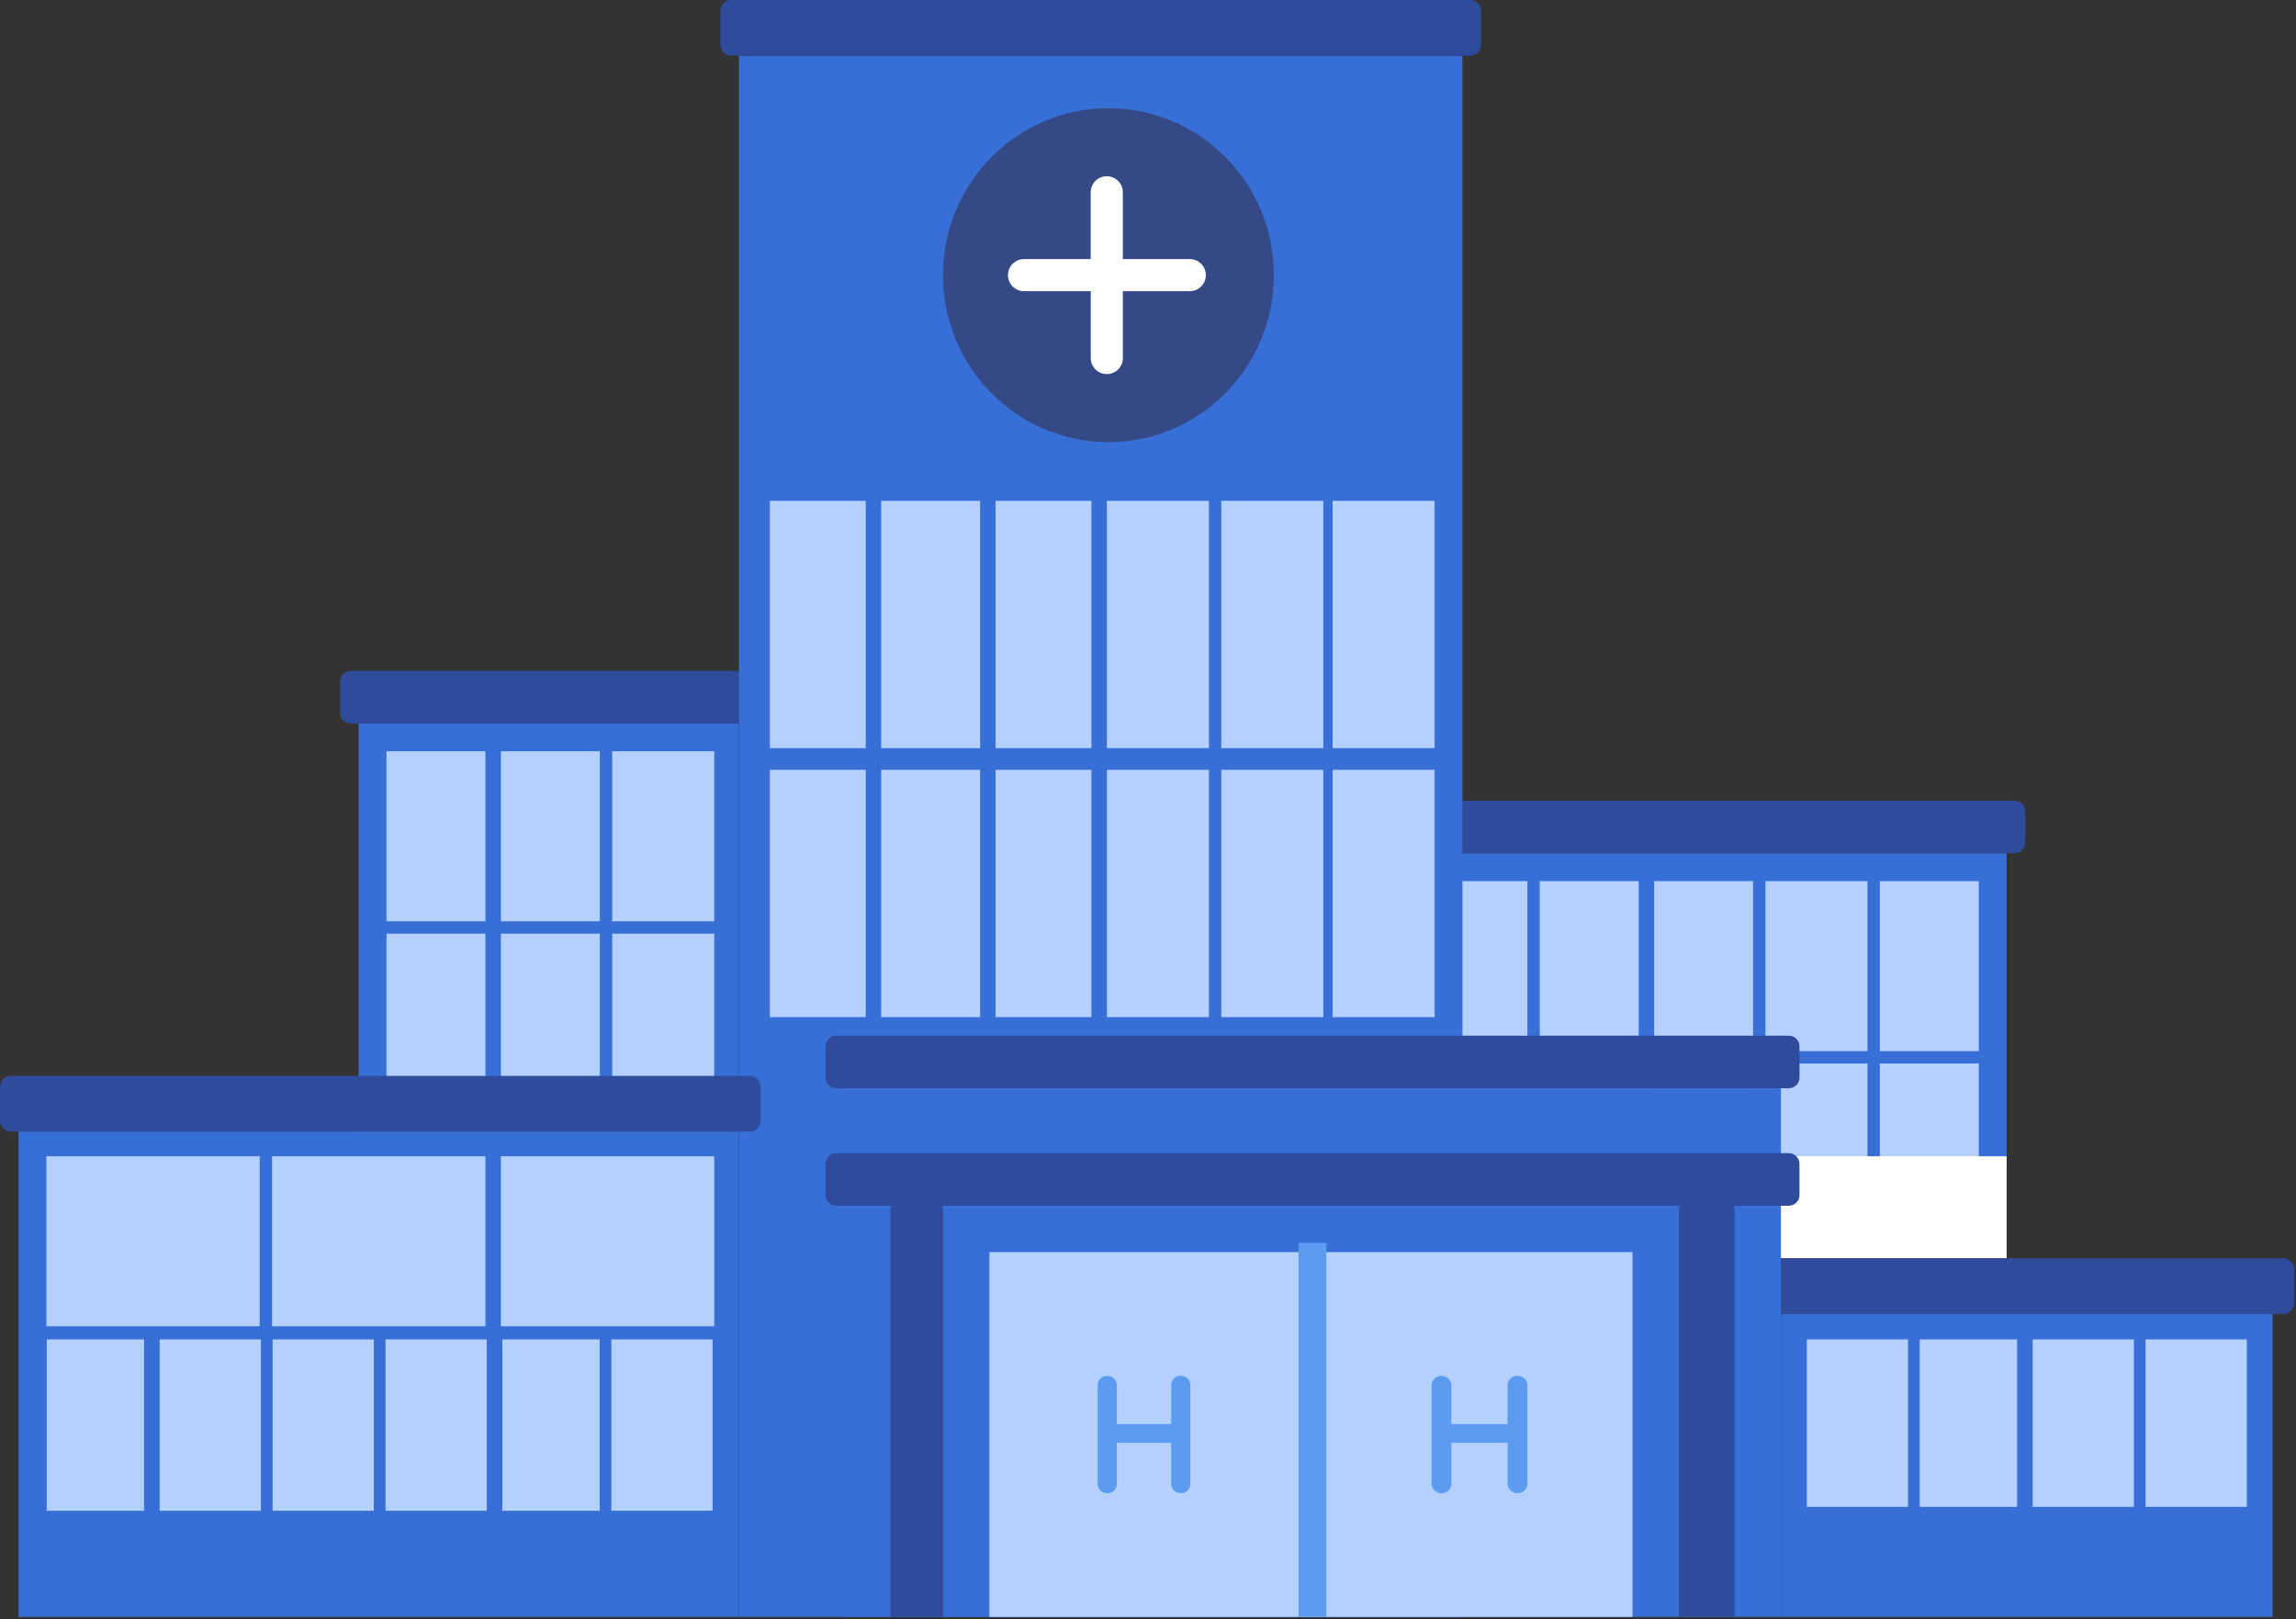 <?xml version="1.0" encoding="UTF-8"?> <svg xmlns="http://www.w3.org/2000/svg" width="923" height="651" viewBox="0 0 923 651" fill="none"><rect x="0" y="0" width="923" height="651" fill="#333333" stroke="none"/> <path d="M551.865 505.879L806.669 505.879V343.053H551.865V505.879Z" fill="#386FD6"></path> <path d="M809.819 321.924H547.48C545.099 321.924 543.168 323.816 543.168 326.15V338.828C543.168 341.162 545.099 343.054 547.48 343.054H809.819C812.2 343.054 814.131 341.162 814.131 338.828V326.15C814.131 323.816 812.2 321.924 809.819 321.924Z" fill="#2E4C9B"></path> <path d="M709.721 422.602H750.738V354.24H709.721V422.602Z" fill="#B3D0FF"></path> <path d="M664.976 422.602H704.75V354.24H664.976V422.602Z" fill="#B3D0FF"></path> <path d="M709.721 495.936H750.738V427.574H709.721V495.936Z" fill="#B3D0FF"></path> <path d="M664.976 495.936H704.75V427.574H664.976V495.936Z" fill="#B3D0FF"></path> <path d="M755.711 422.602H795.485V354.24H755.711V422.602Z" fill="#B3D0FF"></path> <path d="M618.989 422.602H658.764V354.24H618.989V422.602Z" fill="#B3D0FF"></path> <path d="M572.997 422.602H614.015V354.24H572.997V422.602Z" fill="#B3D0FF"></path> <path d="M755.711 495.936H795.485V427.574H755.711V495.936Z" fill="#B3D0FF"></path> <path style="mix-blend-mode:multiply" d="M653.787 505.879H806.669V464.862H653.787V505.879Z" fill="url(#paint0_linear_7_592)"></path> <path d="M297.064 290.85H144.182V454.919H297.064V290.85Z" fill="#386FD6"></path> <path d="M301.445 269.72H141.046C138.659 269.72 136.725 271.612 136.725 273.946V286.624C136.725 288.958 138.659 290.85 141.046 290.85H301.445C303.832 290.85 305.766 288.958 305.766 286.624V273.946C305.766 271.612 303.832 269.72 301.445 269.72Z" fill="#2E4C9B"></path> <path d="M241.133 302.036H201.359V370.398H241.133V302.036Z" fill="#B3D0FF"></path> <path d="M287.12 302.036H246.103V370.398H287.12V302.036Z" fill="#B3D0FF"></path> <path d="M241.133 375.37H201.359V443.732H241.133V375.37Z" fill="#B3D0FF"></path> <path d="M287.12 375.37H246.103V443.732H287.12V375.37Z" fill="#B3D0FF"></path> <path d="M195.143 302.036H155.369V370.398H195.143V302.036Z" fill="#B3D0FF"></path> <path d="M195.143 375.37H155.369V443.732H195.143V375.37Z" fill="#B3D0FF"></path> <path d="M913.566 528.253H715.937V650.062H913.566V528.253Z" fill="#386FD6"></path> <path d="M917.94 505.879H711.566C709.175 505.879 707.238 507.883 707.238 510.354V523.778C707.238 526.249 709.175 528.252 711.566 528.252H917.94C920.33 528.252 922.268 526.249 922.268 523.778V510.354C922.268 507.883 920.33 505.879 917.94 505.879Z" fill="#2E4C9B"></path> <path d="M857.838 538.496H817.137V605.808H857.838V538.496Z" fill="#B3D0FF"></path> <path d="M903.234 538.496H862.534V605.808H903.234V538.496Z" fill="#B3D0FF"></path> <path d="M767.045 538.496H726.344V605.808H767.045V538.496Z" fill="#B3D0FF"></path> <path d="M810.877 538.496H771.742V605.808H810.877V538.496Z" fill="#B3D0FF"></path> <path d="M587.914 22.373H297.064V650.062H587.914V22.373Z" fill="#386FD6"></path> <path d="M591.054 0H293.926C291.541 0 289.607 2.003 289.607 4.475V17.898C289.607 20.37 291.541 22.373 293.926 22.373H591.054C593.439 22.373 595.372 20.37 595.372 17.898V4.475C595.372 2.003 593.439 0 591.054 0Z" fill="#2E4C9B"></path> <path d="M348.023 201.358H309.492V300.793H348.023V201.358Z" fill="#B3D0FF"></path> <path d="M394.014 201.358H354.24V300.793H394.014V201.358Z" fill="#B3D0FF"></path> <path d="M438.759 201.358H400.228V300.793H438.759V201.358Z" fill="#B3D0FF"></path> <path d="M485.993 201.358H444.976V300.793H485.993V201.358Z" fill="#B3D0FF"></path> <path d="M531.98 201.358H490.962V300.793H531.98V201.358Z" fill="#B3D0FF"></path> <path d="M576.728 201.358H535.71V300.793H576.728V201.358Z" fill="#B3D0FF"></path> <path d="M348.023 309.494H309.492V408.929H348.023V309.494Z" fill="#B3D0FF"></path> <path d="M394.014 309.494H354.24V408.929H394.014V309.494Z" fill="#B3D0FF"></path> <path d="M438.759 309.494H400.228V408.929H438.759V309.494Z" fill="#B3D0FF"></path> <path d="M485.993 309.494H444.976V408.929H485.993V309.494Z" fill="#B3D0FF"></path> <path d="M531.98 309.494H490.962V408.929H531.98V309.494Z" fill="#B3D0FF"></path> <path d="M576.728 309.494H535.71V408.929H576.728V309.494Z" fill="#B3D0FF"></path> <path d="M719.085 416.387H336.176C333.796 416.387 331.867 418.279 331.867 420.613V433.291C331.867 435.625 333.796 437.517 336.176 437.517H719.085C721.466 437.517 723.395 435.625 723.395 433.291V420.613C723.395 418.279 721.466 416.387 719.085 416.387Z" fill="#2E4C9B"></path> <path d="M445.596 177.742C482.322 177.742 512.094 147.692 512.094 110.623C512.094 73.554 482.322 43.504 445.596 43.504C408.871 43.504 379.099 73.554 379.099 110.623C379.099 147.692 408.871 177.742 445.596 177.742Z" fill="#344985"></path> <path d="M478.118 104.157H451.379V77.303C451.379 75.591 450.698 73.949 449.487 72.739C448.276 71.528 446.633 70.848 444.92 70.848C443.207 70.848 441.565 71.528 440.353 72.739C439.142 73.949 438.462 75.591 438.462 77.303V104.157H411.658C409.945 104.157 408.303 104.837 407.091 106.047C405.88 107.258 405.2 108.9 405.2 110.612C405.2 112.324 405.88 113.966 407.091 115.176C408.303 116.387 409.945 117.067 411.658 117.067H438.483V143.769C438.46 144.632 438.61 145.489 438.924 146.293C439.239 147.096 439.711 147.828 440.313 148.446C440.915 149.063 441.635 149.554 442.43 149.889C443.225 150.225 444.079 150.397 444.942 150.397C445.805 150.397 446.659 150.225 447.454 149.889C448.249 149.554 448.969 149.063 449.571 148.446C450.173 147.828 450.645 147.096 450.959 146.293C451.273 145.489 451.423 144.632 451.4 143.769V117.067H478.139C479 117.087 479.856 116.935 480.657 116.619C481.458 116.304 482.188 115.832 482.804 115.23C483.419 114.629 483.909 113.91 484.243 113.117C484.577 112.324 484.749 111.472 484.748 110.612C484.749 109.749 484.576 108.896 484.241 108.101C483.906 107.306 483.414 106.587 482.796 105.985C482.178 105.384 481.446 104.912 480.642 104.598C479.838 104.284 478.98 104.134 478.118 104.157Z" fill="white"></path> <path d="M715.937 437.518H339.324V650.062H715.937V437.518Z" fill="#386FD6"></path> <path d="M656.273 503.394H397.74V650.062H656.273V503.394Z" fill="#B3D0FF"></path> <path d="M533.225 499.665H522.039V650.062H533.225V499.665Z" fill="#5B9CF1"></path> <path d="M719.085 463.619H336.176C333.796 463.619 331.867 465.511 331.867 467.845V480.523C331.867 482.857 333.796 484.749 336.176 484.749H719.085C721.466 484.749 723.395 482.857 723.395 480.523V467.845C723.395 465.511 721.466 463.619 719.085 463.619Z" fill="#2E4C9B"></path> <path d="M379.098 650.061V486.566C379.098 485.425 378.653 484.331 377.86 483.524C377.068 482.717 375.993 482.263 374.872 482.263H362.194C361.073 482.263 359.998 482.717 359.206 483.524C358.413 484.331 357.968 485.425 357.968 486.566V650.061H379.098Z" fill="#2E4C9B"></path> <path d="M697.292 650.061V486.566C697.292 485.425 696.821 484.331 695.982 483.524C695.143 482.717 694.005 482.263 692.818 482.263H679.394C678.207 482.263 677.069 482.717 676.23 483.524C675.391 484.331 674.919 485.425 674.919 486.566V650.061H697.292Z" fill="#2E4C9B"></path> <path d="M297.063 454.919H7.457V650.062H297.063V454.919Z" fill="#386FD6"></path> <path d="M301.447 432.546H4.318C1.933 432.546 0 434.549 0 437.021V450.444C0 452.916 1.933 454.919 4.318 454.919H301.447C303.832 454.919 305.765 452.916 305.765 450.444V437.021C305.765 434.549 303.832 432.546 301.447 432.546Z" fill="#2E4C9B"></path> <path d="M195.141 464.863H109.378V533.225H195.141V464.863Z" fill="#B3D0FF"></path> <path d="M287.122 464.863H201.359V533.225H287.122V464.863Z" fill="#B3D0FF"></path> <path d="M104.407 464.863H18.644V533.225H104.407V464.863Z" fill="#B3D0FF"></path> <path d="M150.278 538.496H109.578V607.374H150.278V538.496Z" fill="#B3D0FF"></path> <path d="M195.675 538.496H154.975V607.374H195.675V538.496Z" fill="#B3D0FF"></path> <path d="M241.07 538.496H201.936V607.374H241.07V538.496Z" fill="#B3D0FF"></path> <path d="M286.469 538.496H245.769V607.374H286.469V538.496Z" fill="#B3D0FF"></path> <path d="M57.919 538.496H18.784V607.374H57.919V538.496Z" fill="#B3D0FF"></path> <path d="M104.882 538.496H64.182V607.374H104.882V538.496Z" fill="#B3D0FF"></path> <path d="M474.695 553.112C474.181 553.103 473.671 553.198 473.195 553.39C472.718 553.582 472.286 553.867 471.924 554.229C471.562 554.591 471.277 555.022 471.086 555.496C470.895 555.97 470.803 556.478 470.815 556.988V572.555H448.963V556.988C448.963 555.971 448.557 554.996 447.833 554.277C447.11 553.558 446.128 553.154 445.105 553.154C444.081 553.154 443.1 553.558 442.376 554.277C441.653 554.996 441.246 555.971 441.246 556.988V596.425C441.238 596.939 441.332 597.448 441.525 597.925C441.717 598.401 442.004 598.835 442.367 599.2C442.731 599.565 443.164 599.854 443.641 600.05C444.119 600.247 444.631 600.346 445.147 600.343C445.66 600.347 446.169 600.247 446.641 600.049C447.114 599.852 447.542 599.561 447.899 599.195C448.255 598.829 448.534 598.395 448.717 597.918C448.9 597.442 448.984 596.934 448.963 596.425V580.074H470.815V596.425C470.806 596.937 470.9 597.445 471.091 597.92C471.283 598.395 471.567 598.827 471.928 599.192C472.289 599.557 472.72 599.846 473.195 600.044C473.67 600.242 474.18 600.344 474.695 600.343C475.208 600.347 475.718 600.247 476.192 600.049C476.666 599.852 477.095 599.562 477.453 599.196C477.811 598.83 478.092 598.396 478.277 597.92C478.462 597.444 478.549 596.935 478.532 596.425V556.988C478.543 556.481 478.452 555.977 478.264 555.506C478.076 555.035 477.795 554.606 477.437 554.245C477.08 553.883 476.653 553.597 476.181 553.402C475.71 553.208 475.205 553.109 474.695 553.112V553.112Z" fill="#5B9CF1"></path> <path d="M610.047 553.112C609.516 553.103 608.989 553.198 608.497 553.39C608.005 553.582 607.558 553.867 607.184 554.229C606.81 554.591 606.515 555.022 606.318 555.496C606.121 555.97 606.026 556.478 606.038 556.988V572.555H583.458V556.988C583.458 555.971 583.038 554.996 582.29 554.277C581.542 553.558 580.528 553.154 579.471 553.154C578.413 553.154 577.399 553.558 576.651 554.277C575.904 554.996 575.483 555.971 575.483 556.988V596.425C575.475 596.939 575.573 597.448 575.772 597.925C575.97 598.401 576.266 598.835 576.642 599.2C577.017 599.565 577.465 599.854 577.958 600.05C578.452 600.247 578.981 600.346 579.515 600.343C580.045 600.347 580.57 600.247 581.059 600.049C581.547 599.852 581.989 599.561 582.358 599.195C582.726 598.829 583.014 598.395 583.203 597.918C583.392 597.442 583.479 596.934 583.458 596.425V580.074H606.038V596.425C606.029 596.937 606.126 597.445 606.324 597.92C606.521 598.395 606.815 598.827 607.188 599.192C607.561 599.557 608.006 599.846 608.497 600.044C608.988 600.242 609.515 600.344 610.047 600.343C610.578 600.347 611.104 600.247 611.594 600.049C612.084 599.852 612.527 599.562 612.897 599.196C613.268 598.83 613.557 598.396 613.749 597.92C613.94 597.444 614.03 596.935 614.012 596.425V556.988C614.024 556.481 613.93 555.977 613.736 555.506C613.541 555.035 613.251 554.606 612.881 554.245C612.511 553.883 612.07 553.597 611.583 553.402C611.096 553.208 610.574 553.109 610.047 553.112V553.112Z" fill="#5B9CF1"></path> <defs> <linearGradient id="paint0_linear_7_592" x1="-64113" y1="12717.1" x2="-64113" y2="13650.3" gradientUnits="userSpaceOnUse"> <stop stop-color="white"></stop> <stop offset="1" stop-color="#AABCD4"></stop> </linearGradient> </defs> </svg> 